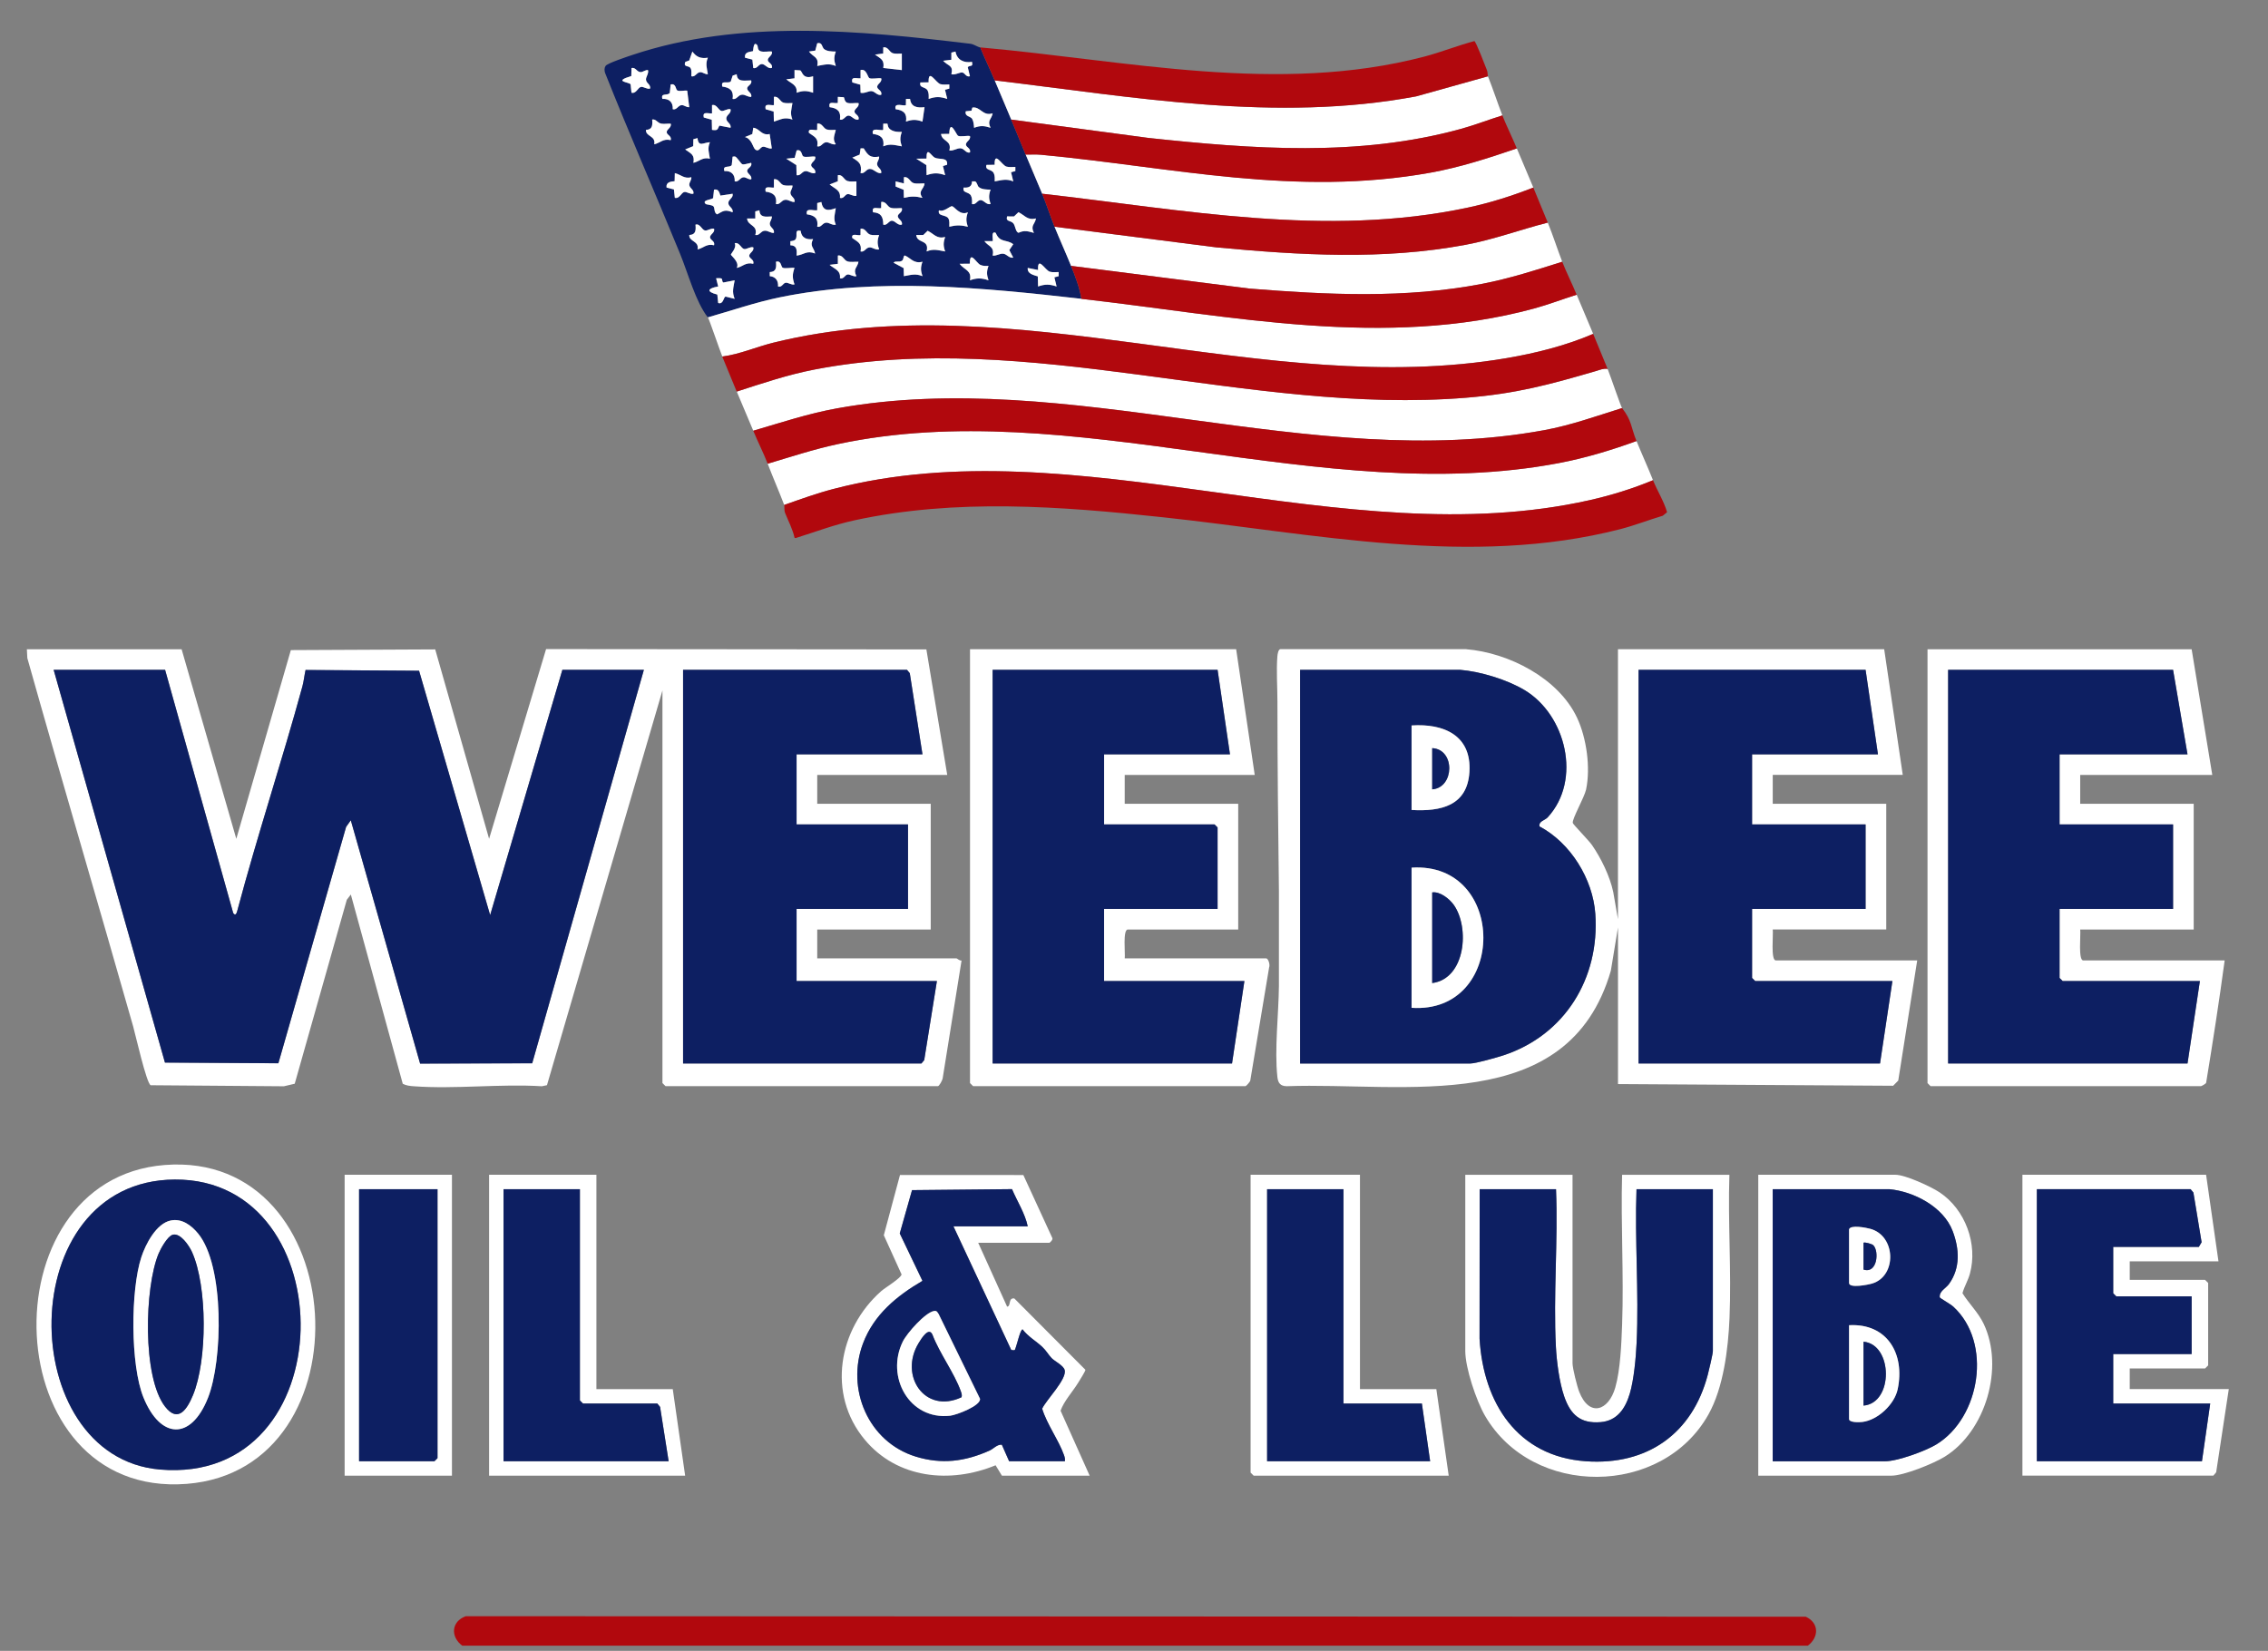 <?xml version="1.0" encoding="UTF-8"?>
<svg id="Layer_1" xmlns="http://www.w3.org/2000/svg" version="1.1" viewBox="0 0 824.25 600">
  <rect x="0" y="0" width="824.25" height="600" fill="#808080" stroke="none"/>
  <!-- Generator: Adobe Illustrator 29.7.1, SVG Export Plug-In . SVG Version: 2.1.1 Build 8)  -->
  <defs>
    <style>
      .st0 {
        fill: #0d1f62;
      }

      .st1 {
        fill: #fff;
      }

      .st2 {
        fill: #b1080d;
      }
    </style>
  </defs>
  <path class="st1" d="M66,235.96l19.88,68.91,19.82-68.59,52.47-.25,19.58,68.83,20.71-68.95,138.21.12,7.58,45.62h-47.25v10.49h41.25v45.69h-41.25v10.49h50.62c.2,0,1.13.93,1.83.79l-6.87,42.86c-.11.71-1.27,2.79-1.71,2.79h-99l-1.12-1.12v-142.7l-41.97,143.47-1.86.39c-15.18-.93-31.54,1.1-46.57,0-1.41-.1-2.72-.24-3.98-.9l-18.87-68.79-1.46,1.91-18.93,66.86-3.95.93-48.43-.38c-1.59-1.03-5.44-18.18-6.34-21.38-12.69-44.66-25.88-89.18-38.46-133.87l-.17-3.21h56.25ZM60,243.45H19.5l40.45,142.75,41.22.25,24.61-85.9,1.71-2.41,25.19,88.43,40.74-.12,40.58-142.99h-29.62l-26.25,89.14-25.83-88.81-41.25-.28c-.44,1.94-.62,4.05-1.15,5.97-7.43,27.2-16.34,54.07-23.6,81.31-.22.83-.61,2.4-1.55,1.06l-24.75-88.39ZM335.25,274.16l-4.61-29.48-1.02-1.23h-81.38v143.07h86.62l1.02-1.23,4.61-28.73h-51v-26.22h40.5v-30.71h-40.5v-25.47h45.75Z"/>
  <path class="st0" d="M356.25,17.23c1.62,4.03,3.59,7.99,5.25,11.99,1.98,4.75,4.04,9.49,6,14.23,1.74,4.21,3.54,8.56,5.25,12.73,1.94,4.74,4.13,9.64,6,14.23,1.56,3.82,2.91,8.05,4.5,11.99,1.92,4.75,4.13,9.61,6,14.23,1.46,3.62,3.19,8.16,3.75,11.99-35.76-4.05-73.97-7.89-109.66-.53-8.86,1.83-17.43,4.8-26.09,7.27-4.46-5.72-7.09-15.78-10.13-23.21-8.98-21.93-18.49-43.67-27.24-65.71-.24-.85-.3-1.72.22-2.5.64-.96,7.89-3.35,9.58-3.92,39.31-13.19,82.7-8.96,123.02-4.11,1.22.15,2.69,1.24,3.55,1.32ZM299.44,17.78c-.76-.68-.58-2.55-2.43-2.05l-.71,2.67-2.29.34c1.51,2.04,3.72,1.93,3,5.24,2.58-.45,4.17-1.06,6.75,0-.68-2.03-.73-3.21,0-5.24-1.33,0-3.3-.04-4.31-.95ZM275.24,16.48c-1.48-1.9-1.46,1.98-1.59,2.11-1.51.32-3.18.38-2.9,2.38l2.68.69.32,3.05c1.45.46,1.98-1.59,3.26-1.42,1.19.16,2.04,1.8,3.49,1.42.45-1.43-1.24-1.84-1.43-2.73-.26-1.19,1.89-1.77,1.43-3.26-1.27-.12-2.86.28-4.05-.08-1.26-.39-.96-1.85-1.21-2.16ZM327.75,19.48c-1.06-.02-2.21.17-3.25-.13-1.33-.39-1.73-2.47-3.5-2.13l-.02,2.22-2.98.41c2.08,1.49,3.5,1.86,3.01,4.86l6.74.76v-5.99ZM257.25,20.98c-2.57.36-4.1-.17-5.62-2.24l-1.13,3.23-1.45.54c-.76,2.01,1.25,1.26,1.86,2.16.57.84.33,2.07.35,3.05,1.46.42,1.95-1.52,3.34-1.49.84.02,1.71.86,2.66.74-.33-2.28-.97-3.71,0-5.99ZM347.24,18.73l-1.5.39v2.6s-2.99.37-2.99.37c1.83,2.01,3.78,1.51,3,4.88,1.32.43,3.05-.8,4.02-.61s1.31,1.77,2.72,1.35l-.8-3.32c.99-.87,1.99.13,1.55-1.91-2.98.5-5.44-.71-6.01-3.75ZM235.5,25.47c-.94-.13-1.83.73-2.66.74-1.39,0-1.8-1.84-3.34-1.49l-.08,2.91c-6.78,2.08-.88,2.1-.25,3.02l.32,3.05c1.73.44,2.3-1.9,3.47-2.12.86-.16,2.16.94,3.28.62.34-1.54-1.47-1.92-1.48-3.33-.01-1.01,1.06-2.17.73-3.4ZM290.88,25.6l-2.13-.13v3.01s-3,.37-3,.37c1.76,1.55,4.1,1.98,3.75,4.88,2.32-.84,3.68-.8,5.99,0v-5.99c-3.81,1.19-3.87-1.63-4.62-2.12ZM315.87,28.34c-.54-.38-1.02-3.5-3.12-2.87v3c-1.52.15-3.51-.88-3,1.49l2.93.84.08,2.92c1.37.38,2.92-.71,4.03-.59,1.22.13,2.04,1.69,3.47,1.34.45-1.43-1.24-1.84-1.43-2.73-.26-1.19,1.89-1.77,1.43-3.26-1.15-.22-3.61.41-4.38-.13ZM267.74,26.97l-1.48.51-.71,2.17c-1.25.86-3.66-.72-3.06,1.81,2.82.35,4.22,1.54,3.75,4.5,1.49.36,1.91-1.42,3.4-1.54,1.18-.09,2.16.89,3.35.79.46-1.48-1.69-2.06-1.43-3.26.19-.89,1.88-1.3,1.43-2.73-2.32-.03-5.11.83-5.26-2.25ZM345,30.71c-1.06-.02-2.2.18-3.24-.13-1.66-.49-4.44-5.93-4.27-.65l-2.98.04c-.59,2.15,1.87,1.43,2.64,2.98.47.94.38,2.01.36,3.01,2.57-.91,4.18-.86,6.75,0l-.81-3.32,1.56-.43v-1.49ZM246.11,32.83c-.55-.37-.45-2.71-2.36-2.12l-.32,3.05c-.82,1.17-3.39-.18-2.68,2.18,2.47-.16,3.92,1.25,3.76,3.75,1.46.41,1.96-1.52,3.34-1.49.84.02,1.71.86,2.66.74l-.74-5.99c-1.03-.17-2.89.39-3.64-.13ZM288,37.46c-1.06-.02-2.21.17-3.25-.13-1.33-.39-1.74-2.49-3.5-2.12v3c-1.52.15-3.51-.88-3,1.49l2.92.84.08,3.66c2.71-.83,3.77-1.75,6.75-.75-.96-2.27-.34-3.7,0-5.99ZM306.64,35.32l-2.14-.12-.02,2.21c-1.52.3-3.48-.89-2.98,1.53,2.82.35,4.22,1.54,3.75,4.5,1.43.47,1.99-1.59,3.26-1.42,1.19.16,2.04,1.8,3.49,1.42.45-1.43-1.24-1.84-1.43-2.73-.26-1.19,1.89-1.77,1.43-3.26-1.27-.13-2.88.29-4.05-.09-1.09-.35-1.05-1.87-1.31-2.05ZM330.74,35.96h-1.49s-.03,2.2-.03,2.2c-.44.62-4.56-1.23-3.72,1.53,2.83.35,4.22,1.54,3.75,4.5,2.32-.82,3.68-.81,5.99,0l.75-5.24c-2.6.29-4.91-.01-5.26-3ZM265.5,39.7c-1.12-.32-2.42.79-3.28.62-1.17-.22-1.74-2.57-3.47-2.12v3c-1.52.15-3.51-.88-3,1.49l2.92.84.08,3.67c2.04.27,1.93,0,2.67-1.55l4.07.79c.37-1.52-1.54-2.02-1.54-3.37s1.91-1.84,1.54-3.37ZM360.75,41.2c-3.6,1.18-4.48-2.6-7.37-2.08l-.32,1.13-2.06.21c-.5,1.92,1.71,1.76,2.3,2.74.52.86.66,2.23.71,3.26,2.33-.86,3.67-.77,6,0-1.36-2.72.36-3.05.75-5.24ZM243.75,44.95c-1.09-.08-2.31.19-3.37,0-1.55-.28-1.91-1.77-3.37-1.5.19,2.07.1,3.69-2.25,3.75-.17,2.5,3.66,2.07,3,5.24,2.09-.43,3.28-2.2,5.99-1.5.45-1.43-1.24-1.84-1.43-2.73-.26-1.19,1.89-1.77,1.43-3.26ZM303.75,47.19c-1.06-.02-2.21.17-3.25-.13-1.33-.39-1.73-2.47-3.5-2.13l-.02,2.22c-.41.53-3.55-.97-2.98,1.15,2.05,1.47,3.54,1.89,3,4.87,1.46.41,1.89-1.45,3.34-1.48,1.02-.02,2.17,1.06,3.41.73-1.3-1.94-.43-3.22,0-5.24ZM322.49,44.95h-1.49s-.03,2.2-.03,2.2c-.44.62-4.56-1.23-3.72,1.53,2.83.35,4.22,1.54,3.75,4.5,2.57-1.09,4.18-.42,6.75,0-.7-2.02-.72-3.22,0-5.24-1.37.05-2.89-.04-4.07-.82s-.96-1.89-1.19-2.17ZM279.72,48.71c-3.03.7-3.68-2.09-5.97-2.28l-.34,2.28-2.67,1.1c2.49.63,2.89,3.84,3.73,4.52,1.3,1.04,1.75-.78,2.75-1,.86-.19,2.15.91,3.27.6l-.77-5.22ZM348.12,49.31c-.6-.43-2.98-6.4-3.14-.66l-2.98.04c.29,2.8,4.03,2.28,3,6,1.44.26,2.78-.9,4.1-.79,1.45.12,1.85,1.84,3.39,1.53.45-1.43-1.24-1.84-1.43-2.73-.26-1.19,1.89-1.77,1.43-3.26-1.15-.22-3.61.41-4.38-.13ZM253.49,50.19l-1.5.41-.06,2.52-2.92,1.19c2.03,1.5,3.55,1.86,2.99,4.87,2.08-.42,3.28-2.19,6-1.5-.34-2.28-.96-3.72,0-5.99-2.38.11-4.12,1.92-4.51-1.5ZM319.5,56.93c-3.3.54-4.04-.45-5.63-3h-1.12s-.34,2.27-.34,2.27l-2.67,1.1c2.55,1.6,3.54,2.29,3,5.62,1.53.35,1.97-1.49,3.36-1.51,1.5-.02,2.53,1.78,4.13,1.51.35-1.53-1.49-1.94-1.49-3.33,0-.82.87-1.72.74-2.65ZM291.87,56.8c-.56-.39-.45-2.7-2.36-2.12l-.7,2.68-3.06.32,3.66,2.33.09,3.66c1.54.34,1.93-1.46,3.34-1.48,1.01-.01,2.17,1.06,3.41.73.45-1.43-1.24-1.84-1.43-2.73-.26-1.19,1.89-1.77,1.43-3.26-1.16-.22-3.59.42-4.38-.13ZM344.2,59.88c.36-2.89-2.72-1.75-4.45-2.58-1.38-.66-3.08-4.37-3.02.33l-3.72.04,3.66,2.33.09,3.66c2.56-.89,4.18-.88,6.74,0l-.8-3.33,1.51-.46ZM273,59.18c-4.05.9-2.82.94-4.92-1.45-.61-.7-.71-1.03-1.82-.8l-.32,3.05c-.82,1.17-3.39-.18-2.68,2.18,2.47-.16,3.92,1.25,3.76,3.75,1.46.41,1.97-1.53,3.34-1.49.87.02,1.7.9,2.65.74.46-1.48-1.69-2.06-1.43-3.26.19-.89,1.88-1.3,1.43-2.73ZM369,60.68c-1.06-.02-2.2.18-3.24-.13-1.66-.49-4.44-5.93-4.27-.65l-2.98.04c-.58,2.16,1.86,1.42,2.64,2.98.47.93.38,2.01.36,3.01,2.58-.45,4.17-1.06,6.75,0l-.81-3.32,1.56-.43v-1.49ZM251.25,64.42c-2.62.69-3.79-.98-6-1.5l-.07,2.93c-1.44.11-3.24.37-2.93,2.31l2.68.69.32,3.05c1.73.44,2.3-1.9,3.47-2.12.86-.16,2.16.94,3.28.62.35-1.53-1.49-1.94-1.49-3.33,0-.82.87-1.71.74-2.65ZM311.25,65.92c-1.06-.02-2.21.17-3.25-.13-1.33-.39-1.73-2.47-3.5-2.13l-.02,2.22-2.98,1.15c1.76,1.54,4.09,2,3.75,4.88,1.37.44,1.78-1.16,2.72-1.36.88-.18,2.15.92,3.27.6v-5.24ZM336,66.67c-1.3-.07-2.75.24-4-.13-1.33-.39-1.73-2.47-3.5-2.13v2.26s-3-.75-3-.75v1.87s2.92,1.2,2.92,1.2l.08,2.92c2.54-.63,4.2-.63,6.75,0-1.81-2.57.57-3.09.75-5.24ZM288,67.42c-1.06-.02-2.21.17-3.25-.13-1.33-.39-1.74-2.49-3.5-2.12v3c-1.52.15-3.51-.88-3,1.49,2.82.35,4.22,1.54,3.75,4.5,1.49.36,1.91-1.42,3.4-1.54,1.18-.09,2.16.89,3.35.79.35-1.53-1.49-1.94-1.49-3.34,0-.82.87-1.71.74-2.65ZM355.69,67.96c-.47-.43-.58-1.73-1.32-2.04h-1.11c0,1.9-1.26,2.42-3.01,2.25-.62,2.13,1.86,1.4,2.65,2.98.47.95.38,2,.36,3.01,1.43.47,1.99-1.59,3.26-1.42,1.19.16,2.03,1.81,3.49,1.42-.68-2.03-.73-3.21,0-5.24-1.32,0-3.3-.04-4.31-.95ZM261.83,71.09c-.43-1.23-.69-2.49-2.33-2.17l-.32,3.05c-.43.62-4.34.71-2.68,2.18.28.24,2.36.26,2.85.92.46.62.09,2.27,1.29,2.84,2.34-1.34,2.9-1.82,5.61-.75.37-1.52-1.54-2.02-1.54-3.37s1.91-1.84,1.54-3.37l-4.41.67ZM298.49,73.41l-1.5.4v2.6c-1.53.26-4.32-1.06-3.74,1.49,2.82.35,4.22,1.53,3.75,4.5,1.46.41,1.89-1.46,3.34-1.48,1.01-.02,2.17,1.06,3.41.73-.97-2.28-.33-3.7,0-5.99-2.79,1.02-4.66,1.08-5.26-2.25ZM327.75,75.66c-1.3-.07-2.75.24-4-.13-1.33-.39-1.73-2.47-3.5-2.12l-.02,2.22c-1.52.29-3.48-.89-2.98,1.52,2.96.18,3.72,1.66,3.75,4.5,1.42.46,2.02-1.59,3.25-1.42s2.04,1.8,3.49,1.42c.46-1.48-1.69-2.06-1.43-3.26.19-.89,1.88-1.3,1.43-2.73ZM351.75,77.16c-2.87,1.34-4.78-2.01-5.71-2.21-.77-.16-3.05,2.31-4.79,1.46-.63,2.34,2.49,1.49,3.41,2.97.52.85.34,2.05.35,3.02,2.54-.64,4.21-.62,6.75,0-.71-2.03-.71-3.21,0-5.24ZM275.99,76.41l-1.5.4v2.6s-2.99,0-2.99,0c.28,2.81,4.05,2.27,3,5.99,1.49.36,1.91-1.42,3.4-1.54,1.18-.09,2.16.89,3.35.79.35-1.53-1.49-1.94-1.49-3.34,0-.82.87-1.72.74-2.65-2.19.1-4.39.52-4.51-2.25ZM376.5,79.4c-3.13.75-4-1.11-6.37-2.28l-1.61,1.55-2.52-.02c-.57,2.06,1.33,1.35,2.3,2.56.74.93.78,3.17,1.88,3.38,2.14-1,3.45-.52,5.57.05-1.36-2.72.36-3.05.75-5.24ZM259.5,83.15c-1.12-.32-2.42.79-3.28.62-1.2-.23-1.82-2.65-3.47-2.12.19,2.07.1,3.69-2.25,3.75-.17,2.5,3.66,2.07,3,5.24,2.09-.43,3.28-2.2,5.99-1.5.45-1.43-1.24-1.84-1.43-2.73-.26-1.19,1.89-1.77,1.43-3.26ZM319.5,85.4c-1.06-.02-2.21.17-3.25-.13-1.33-.39-1.73-2.47-3.5-2.13l-.02,2.22c-.41.53-3.55-.97-2.98,1.15,2.05,1.47,3.54,1.89,3,4.87,1.46.41,1.89-1.46,3.34-1.48,1.01-.02,2.17,1.06,3.41.73-.71-2.03-.71-3.21,0-5.24ZM290.99,83.9c-2.51-.58-.94,1.71-1.84,3.05-.35.52-1.27.65-1.9.71v1.48c2.35.06,2.43,1.7,2.25,3.76,2.77-.31,3.6-2,6.75-.76-.5-2.3-2.09-2.61-.74-5.24-2.37.29-4.24-.42-4.51-3ZM343.5,86.15c-3.13.75-4-1.11-6.37-2.28l-1.6,1.55-2.53-.02c.24,3.24,4.89,1.46,3.75,5.99,2.57-1.09,4.18-.42,6.75,0-.71-2.03-.71-3.21,0-5.24ZM368.25,93.63l-1.43-2.73,1.43-2.14c-2.45-1.91-4.81-.34-6.37-4.12-1.85-.95-.85,2.73-1.11,3h-3.01c1.51,2.04,3.72,1.92,3,5.24,1.38.24,2.62-.88,3.97-.65,1.23.21,2.07,1.71,3.53,1.4ZM273.75,89.89c-1.12-.32-2.42.79-3.28.62-1.17-.22-1.74-2.57-3.47-2.12.86,1.61-1.38,3.83-1.38,4.13,0,.38,3.28,2.78,2.13,4.86,2.08-.42,3.28-2.2,6-1.5.45-1.43-1.24-1.84-1.43-2.73-.26-1.19,1.89-1.77,1.43-3.26ZM312,95.13c-1.3-.07-2.75.24-4-.13-1.33-.39-1.75-2.48-3.5-2.12v3s-3,.37-3,.37c1.76,1.55,4.09,1.97,3.75,4.87,1.37.44,1.78-1.16,2.72-1.36.88-.18,2.14.92,3.27.6-1.38-2.71.36-3.05.75-5.24ZM335.25,95.13c-3.22.79-4.12-1.26-6.37-2.26-.68,0-.35,1.4-1.08,1.9-.99.69-2.5-.11-3.05.72l3.66,1.96.09,2.92c2.58-.45,4.17-1.06,6.75,0-.68-2.03-.73-3.2,0-5.24ZM359.25,96.63c-1.02.04-2.04.09-3-.38-1.46-.71-3.87-5.52-3.78-.41l-3.72.04c1.67,2.28,4.5,2.31,3.75,5.99,2.57-.91,4.18-.86,6.75,0-.68-2.03-.73-3.21,0-5.24ZM284.37,97.25c-.56-.39-.45-2.7-2.37-2.12.19,2.07.1,3.69-2.25,3.75v1.48c2.12.17,3.16,1.68,3,3.76,1.37.44,1.78-1.16,2.72-1.36.88-.18,2.15.91,3.27.6-.8-2.32-.82-3.67,0-5.99-1.16-.22-3.59.42-4.38-.13ZM384.75,98.88c-1.06-.02-2.2.18-3.24-.13-1.65-.49-4.5-5.97-4.26-.62l-3.75-.75c-.23,2.15,2.11,2.56,3.66,3.08l.09,3.66c2.57-.9,4.18-.86,6.74,0l-.81-3.32,1.56-.43v-1.49ZM262.34,101.34c-.6-.41-1.39-.17-2.09-.21l.75,2.99c-3.66.62-4.65,1.83-.32,2.94l.32,3.05c1.94.68,1.91-2.25,2.71-2.31l3.28.82c-1.06-2.58-.43-4.16,0-6.74l-4.07.79c-.53-.09-.41-1.21-.59-1.33Z"/>
  <path class="st1" d="M532.88,235.96c15.31,1.26,33.49,10.45,40.28,24.94,3.45,7.37,4.93,18.11,3.27,26.03-.6,2.84-5.21,10.87-4.84,12.18.17.61,5.82,6.34,7,8.05,3.3,4.79,6.5,11.34,7.7,17.03l1.72,9.89v-98.13h96.75l6.75,45.69h-47.25v10.49h41.25v45.69h-41.25c.26,1.84-.8,11.24,1.12,11.24h51.38l-6.89,43.68-1.86,1.88-99.99-.62v-56.93l-2.6,15.75c-15.48,53.27-75.03,40.41-117.81,41.96-2.35-.04-3.14-1.22-3.38-3.37-1.09-10.07.47-22.91.56-33.13v-34.46c-.27-23.06-.55-45.85-.54-68.77,0-5.23-.44-11.46-.02-16.53.06-.77.33-2.59,1.16-2.59h67.5ZM530.62,243.45h-58.12v143.07h61.88c1.93,0,9.72-2.21,12.03-2.97,22.34-7.36,35-28.04,33.38-51.38-.88-12.73-9.04-25.86-20.28-31.81-.36-1.96,1.87-2.1,3.01-3.35,12.4-13.53,6.63-37.21-8.49-46.23-6.42-3.83-16.13-6.75-23.4-7.34ZM678,243.45h-82.5v143.07h87.75l4.5-29.96h-49.88l-1.12-1.12v-25.09h41.25v-30.71h-41.25v-25.47h45.75l-4.5-30.71Z"/>
  <path class="st2" d="M169.27,587.41l487.02.19c4.84,2.26,4.83,7.43.71,10.53H168c-4.33-3.23-4.04-8.8,1.27-10.72Z"/>
  <path class="st1" d="M449.25,235.96l6.75,45.69h-47.25v10.49h41.25v45.69h-40.12c-1.89,0-.89,8.71-1.12,10.49h51.38c.82,0,1.51,2.4,1.09,3.3l-6.85,41.13c-.16.56-1.51,2.01-1.73,2.01h-99l-1.12-1.12v-157.68h96.75ZM442.5,243.45h-81.75v143.07h87l4.5-29.96h-51v-26.22h41.25v-29.59l-1.12-1.12h-40.12v-25.47h45.75l-4.5-30.71Z"/>
  <path class="st1" d="M796.5,235.96l7.5,45.69h-48v10.49h41.25v45.69h-41.25c.26,1.84-.8,11.24,1.12,11.24h51.38c-2,14.84-4.3,29.66-6.73,44.44-.07.4-1.73,1.26-1.89,1.26h-98.25l-1.12-1.12v-157.68h96ZM789.75,243.45h-81.75v143.07h87l4.5-29.96h-49.88l-1.12-1.12v-25.09h41.25v-30.71h-41.25v-25.47h46.5l-5.25-30.71Z"/>
  <path class="st1" d="M594.75,160.3c1.9,4.65,4.09,9.45,6,14.23-7.43,3.09-15.22,5.5-23.09,7.27-89.49,20.1-186.47-27.11-274.83-4.07-6.05,1.58-11.95,3.72-17.83,5.79-1.77-4.66-4.14-10.09-6-14.98,8.43-2.51,16.85-5.29,25.48-7.13,85.01-18.14,175.91,23.18,261.93,6.92,9.74-1.84,19.04-4.66,28.34-8.03Z"/>
  <path class="st1" d="M584.25,134.08c.97,2.38,4.78,13.63,5.25,14.23-9.36,2.93-18.62,6.26-28.32,8.04-84.86,15.59-172.47-23.2-256.95-7.94-10.55,1.9-20.25,5.15-30.47,8.14-1.9-4.63-4.06-9.49-6-14.23,9.36-3.02,18.63-6.16,28.34-8.03,77.75-14.95,158.28,16.67,236.77,10.26,18.11-1.48,30.12-4.71,47.26-9.73,1.38-.4,2.64-.99,4.14-.74Z"/>
  <path class="st1" d="M393,108.61c54.55,6.18,110.19,18.23,164.42,3.54,5.24-1.42,10.41-3.41,15.58-5.04,1.89,4.63,4.07,9.49,6,14.23-9.85,4.24-20.74,6.99-31.32,8.79-88,15.02-179.09-27.18-266.6-5.6-6.15,1.52-12.25,4.24-18.57,5.04-1.02-2.48-4.78-13.63-5.25-14.23,8.67-2.47,17.23-5.44,26.09-7.27,35.69-7.36,73.9-3.52,109.66.53Z"/>
  <path class="st2" d="M589.5,148.31c3.63,4.66,3.13,6.79,5.25,11.99-9.29,3.36-18.6,6.19-28.34,8.03-86.02,16.26-176.92-25.06-261.93-6.92-8.64,1.84-17.05,4.62-25.48,7.13-1.37-3.59-3.69-8.18-5.25-11.99,10.22-2.99,19.93-6.23,30.47-8.14,84.49-15.26,172.09,23.53,256.95,7.94,9.7-1.78,18.96-5.11,28.32-8.04Z"/>
  <path class="st2" d="M600.75,174.53c1.55,3.88,3.94,7.56,5.11,11.64l-1.56,1.27c-5.15,1.54-10.16,3.51-15.38,4.86-54.41,14.04-111.56,1.57-166.28-4.3-37.33-4.01-75.16-6.9-112.16,1.12-7.32,1.59-14.17,4.2-21.29,6.43l-.42-.06c-.69-3.15-2.22-6.01-3.42-8.98-.46-1.14-.16-2.46-.36-2.99,5.88-2.06,11.78-4.21,17.83-5.79,88.35-23.04,185.34,24.17,274.83,4.07,7.87-1.77,15.66-4.18,23.09-7.27Z"/>
  <path class="st2" d="M579,121.35c1.67,4.08,3.56,8.6,5.25,12.73-1.5-.25-2.76.33-4.14.74-17.14,5.02-29.15,8.25-47.26,9.73-78.49,6.42-159.02-25.21-236.77-10.26-9.71,1.87-18.97,5-28.34,8.03-1.68-4.11-3.52-8.52-5.25-12.73,6.32-.81,12.42-3.53,18.57-5.04,87.51-21.58,178.6,20.62,266.6,5.6,10.58-1.81,21.48-4.55,31.32-8.79Z"/>
  <path class="st1" d="M571.5,426.97v68.54c0,1.8,1.65,8.35,2.42,10.32,3.63,9.31,10.67,7.01,13.12-1.54,1.87-6.52,2.23-16.14,2.48-22.99.65-18.06-.51-36.26-.01-54.32h39c-.58,17.22.77,34.93.04,52.1-.47,11.09-2.17,25.23-7.67,35.03-16.88,30.02-63.88,30.22-81.18.46-3.21-5.53-7.18-17.43-7.18-23.54v-64.04h39ZM565.5,432.21h-27.75l-.04,54.34c1.4,23.33,13.69,42.8,38.65,44.55,22.28,1.56,38.69-10.03,44.29-31.45.41-1.56,1.85-7.57,1.85-8.64v-58.8h-27.75c-.68,18.42.9,37.48.04,55.84-.25,5.36-.97,13.39-2.49,18.49-1.62,5.43-4.62,9.87-10.64,10.34-7.33.57-10.9-2.73-13.19-9.36-1.75-5.08-2.73-12.61-3.01-17.97-.99-18.79.81-38.46.04-57.34Z"/>
  <path class="st1" d="M540.75,27.72c1.85,4.61,3.48,9.65,5.25,14.23-5,1.55-9.93,3.48-14.99,4.88-37.17,10.25-75.8,7.34-113.57,3.31l-49.93-6.68c-1.96-4.74-4.02-9.49-6-14.23,50.76,6.06,102.18,15.37,153.18,5.8l26.07-7.29Z"/>
  <path class="st1" d="M551.25,53.93c1.89,4.62,4.07,9.51,6,14.23-7.7,3.03-15.7,5.56-23.82,7.29-51.42,10.96-103.36.76-154.68-5.05-1.87-4.59-4.06-9.49-6-14.23,1.85.04,3.71-.11,5.57.06,48.23,4.57,92.54,15.33,141.63,6.5,10.63-1.91,21.14-5.31,31.31-8.81Z"/>
  <path class="st1" d="M562.5,80.9c1.9,4.64,3.47,9.62,5.25,14.23-9.58,3.04-19.18,6.12-29.09,8.03-28.02,5.4-56.23,3.99-84.55,1.73l-64.86-8.26c-1.87-4.62-4.08-9.48-6-14.23l58.86,7.51c30.26,2.83,60.41,4.7,90.58-.95,10.13-1.9,19.87-5.51,29.81-8.06Z"/>
  <path class="st1" d="M801.75,426.97l4.5,31.46h-32.25v6.74h27.38l1.12,1.12v29.96l-1.12,1.12h-27.38v7.49h36l-4.59,30.24-1.03,1.22h-69.38v-109.36h66.75ZM768,453.18h31.12l1-1.7-2.98-18.05-1.02-1.23h-55.88v98.88h60l3-20.97h-35.25v-17.98h28.5v-20.97h-27.38l-1.12-1.12v-16.85Z"/>
  <path class="st2" d="M356.25,17.23c53.15,4.72,108.2,17.23,161.26,3.38,6.19-1.62,12.12-4.03,18.3-5.67.57.05,3.97,9.06,4.58,10.56.34.84.19,1.8.36,2.23l-26.07,7.29c-51,9.58-102.42.26-153.18-5.8-1.66-4-3.63-7.96-5.25-11.99Z"/>
  <path class="st2" d="M562.5,80.9c-9.94,2.55-19.68,6.16-29.81,8.06-30.17,5.65-60.32,3.78-90.58.95l-58.86-7.51c-1.59-3.93-2.94-8.16-4.5-11.99,51.32,5.81,103.26,16,154.68,5.05,8.13-1.73,16.12-4.27,23.82-7.29,1.67,4.09,3.54,8.54,5.25,12.73Z"/>
  <path class="st2" d="M567.75,95.13c1.38,3.56,3.69,8.17,5.25,11.99-5.17,1.63-10.34,3.62-15.58,5.04-54.23,14.69-109.87,2.64-164.42-3.54-.56-3.82-2.29-8.36-3.75-11.99l64.86,8.26c28.33,2.26,56.53,3.67,84.55-1.73,9.91-1.91,19.51-4.99,29.09-8.03Z"/>
  <path class="st2" d="M546,41.95c1.38,3.56,3.69,8.18,5.25,11.99-10.17,3.5-20.68,6.89-31.31,8.81-49.09,8.84-93.39-1.93-141.63-6.5-1.86-.18-3.72-.03-5.57-.06-1.71-4.17-3.51-8.52-5.25-12.73l49.93,6.68c37.77,4.03,76.41,6.95,113.57-3.31,5.06-1.4,9.99-3.32,14.99-4.88Z"/>
  <path class="st1" d="M364.12,536.33l-2.3-3.78c-16.48,6.79-35.76,4.88-47.57-9.33-13.77-16.56-9.58-40.17,5.98-53.94,1.49-1.32,7.13-4.67,7.43-6.08l-6.46-14.25,5.88-21.91,44.83.02,10.51,22.85c.37.61-.85,1.77-1.04,1.77h-25.88l10.51,23.22c1.52-.13.28-3.26,2.61-2.99l25.84,25.93c.09.42-2.13,3.9-2.63,4.72-2.07,3.36-5.13,6.6-6.39,10.16l10.57,23.61h-31.88ZM366.75,531.09h20.25c.12-.84-.06-1.5-.34-2.28-1.87-5.31-6.21-11.2-7.92-16.83,1.48-3.22,9.13-10.78,8.17-14.08-.48-1.66-3.57-3.1-4.73-4.3s-1.96-2.73-3.41-4.09c-2.2-2.06-5.2-3.76-7.14-6.34-.8-.01-1.98,5.25-2.47,6.53-.42,1.1-.1,1.14-1.65.95l-21.01-44.94h27c-.96-4.6-3.84-9.12-5.72-13.52l-36.33.36-4.46,15.74,8.25,17.23c-9.35,5.48-17.62,12.25-21.58,22.68-6.28,16.58,1.86,35.89,19.15,41.2,9.43,2.9,17.82,1.8,26.71-2.14,1.59-.7,2.83-2.35,4.57-2.18l2.65,6.01Z"/>
  <path class="st1" d="M494.25,426.97v77.9h27.75l4.5,31.46h-70.88l-1.12-1.12v-108.24h39.75ZM488.25,432.21h-27.75v98.88h59.25l-3-20.97h-28.5v-77.9Z"/>
  <path class="st1" d="M216.75,426.97v77.9h27.75l4.5,31.46h-71.25v-109.36h39ZM210.75,432.21h-27.75v98.88h60l-3.11-19.74-1.02-1.23h-27l-1.12-1.12v-76.78Z"/>
  <path class="st1" d="M639,536.33v-109.36h49.88c3.54,0,12.9,4.3,16.07,6.42,9.29,6.23,13.92,18.74,10.96,29.55-.7,2.55-2.03,4.6-2.7,7.07,2.3,3.72,5.76,7.04,7.7,11.11,7.55,15.81.8,39.08-14.17,48.33-4.03,2.49-14.85,6.88-19.36,6.88h-48.38ZM686.62,432.21h-42.38v98.88h40.88c4.44,0,14.65-3.72,18.61-6.13,15.98-9.75,20.4-36.97,6.15-50.06-1.09-1-4.89-3.09-4.93-3.39-.25-2.25,2.22-3.26,3.38-4.88,4.18-5.84,3.76-12.75,1.31-19.22-3.35-8.83-14.16-14.39-23.03-15.21Z"/>
  <path class="st1" d="M59.83,423.42c68.33-5.39,74.64,110.69,8.03,115.89-69.37,5.41-73.29-110.73-8.03-115.89ZM63.51,428.7c-59.29.37-58.28,100.86-5.4,105.4,67.14,5.76,67.4-105.79,5.4-105.4Z"/>
  <path class="st1" d="M164.25,426.97v109.36h-39v-109.36h39ZM159,432.21h-28.5v98.88h27.38l1.12-1.12v-97.75Z"/>
  <path class="st0" d="M60,243.45l24.75,88.39c.94,1.34,1.33-.23,1.55-1.06,7.25-27.24,16.16-54.11,23.6-81.31.52-1.92.71-4.02,1.15-5.97l41.25.28,25.83,88.81,26.25-89.14h29.62l-40.58,142.99-40.74.12-25.19-88.43-1.71,2.41-24.61,85.9-41.22-.25L19.5,243.45h40.5Z"/>
  <polygon class="st0" points="335.25 274.16 289.5 274.16 289.5 299.63 330 299.63 330 330.34 289.5 330.34 289.5 356.55 340.5 356.55 335.89 385.29 334.88 386.52 248.25 386.52 248.25 243.45 329.62 243.45 330.64 244.68 335.25 274.16"/>
  <path class="st1" d="M288,37.46c-.35,2.28-.96,3.71,0,5.99-2.98-1-4.03-.08-6.75.75l-.08-3.66-2.92-.84c-.51-2.36,1.48-1.34,3.01-1.49v-3c1.75-.37,2.17,1.73,3.5,2.12,1.04.3,2.18.1,3.25.13Z"/>
  <path class="st1" d="M344.2,59.88l-1.51.46.8,3.33c-2.56-.88-4.18-.89-6.74,0l-.09-3.66-3.66-2.33,3.72-.04c-.05-4.71,1.65-.99,3.02-.33,1.73.83,4.82-.31,4.45,2.58Z"/>
  <path class="st1" d="M315.87,28.34c.76.54,3.23-.09,4.38.13.46,1.48-1.69,2.06-1.43,3.26.19.89,1.88,1.3,1.43,2.73-1.43.35-2.25-1.21-3.47-1.34-1.11-.12-2.66.98-4.03.59l-.08-2.92-2.93-.84c-.51-2.36,1.48-1.34,3.01-1.49v-3c2.1-.63,2.57,2.48,3.12,2.87Z"/>
  <path class="st1" d="M348.12,49.31c.77.54,3.23-.09,4.38.13.46,1.48-1.69,2.06-1.43,3.26.19.89,1.88,1.3,1.43,2.73-1.54.3-1.94-1.41-3.39-1.53-1.32-.11-2.67,1.05-4.1.79,1.03-3.72-2.71-3.19-3-6l2.98-.04c.16-5.74,2.54.23,3.14.66Z"/>
  <path class="st1" d="M267.74,26.97c.15,3.07,2.94,2.22,5.26,2.25.45,1.43-1.24,1.84-1.43,2.73-.26,1.19,1.89,1.77,1.43,3.26-1.19.1-2.16-.89-3.35-.79-1.49.12-1.91,1.9-3.4,1.54.47-2.97-.93-4.15-3.75-4.5-.6-2.53,1.81-.95,3.06-1.81l.71-2.17,1.48-.51Z"/>
  <path class="st1" d="M298.49,73.41c.59,3.33,2.47,3.27,5.26,2.25-.33,2.28-.97,3.71,0,5.99-1.23.33-2.4-.75-3.41-.73-1.45.02-1.88,1.89-3.34,1.48.47-2.97-.93-4.15-3.75-4.5-.57-2.54,2.22-1.23,3.75-1.49v-2.6s1.49-.4,1.49-.4Z"/>
  <path class="st1" d="M291.87,56.8c.79.55,3.22-.09,4.38.13.46,1.48-1.69,2.06-1.43,3.26.19.89,1.88,1.3,1.43,2.73-1.23.33-2.4-.74-3.41-.73-1.41.02-1.8,1.82-3.34,1.48l-.09-3.66-3.66-2.33,3.06-.32.7-2.68c1.92-.58,1.81,1.73,2.36,2.12Z"/>
  <path class="st1" d="M384.75,98.88v1.49s-1.56.43-1.56.43l.81,3.32c-2.57-.86-4.17-.9-6.74,0l-.09-3.66c-1.55-.52-3.89-.93-3.66-3.08l3.75.75c-.25-5.35,2.61.13,4.26.62,1.04.31,2.18.11,3.24.13Z"/>
  <path class="st1" d="M265.5,39.7c.37,1.52-1.54,2.02-1.54,3.37s1.91,1.84,1.54,3.37l-4.07-.79c-.74,1.55-.63,1.82-2.67,1.55l-.08-3.67-2.92-.84c-.51-2.36,1.48-1.34,3.01-1.49v-3c1.72-.45,2.29,1.9,3.46,2.12.86.16,2.16-.94,3.28-.62Z"/>
  <path class="st1" d="M261.83,71.09l4.41-.67c.37,1.52-1.54,2.02-1.54,3.37s1.91,1.84,1.54,3.37c-2.71-1.07-3.27-.59-5.61.75-1.2-.56-.83-2.22-1.29-2.84-.48-.66-2.57-.68-2.85-.92-1.66-1.47,2.24-1.56,2.68-2.18l.32-3.05c1.64-.32,1.9.94,2.33,2.17Z"/>
  <path class="st1" d="M288,67.42c.13.94-.74,1.83-.74,2.65,0,1.39,1.84,1.8,1.49,3.34-1.19.1-2.16-.89-3.35-.79-1.49.12-1.91,1.9-3.4,1.54.47-2.97-.93-4.15-3.75-4.5-.51-2.36,1.48-1.34,3.01-1.49v-3c1.75-.37,2.17,1.73,3.5,2.12,1.04.3,2.18.11,3.25.13Z"/>
  <path class="st1" d="M243.75,44.95c.46,1.48-1.69,2.06-1.43,3.26.19.89,1.88,1.3,1.43,2.73-2.71-.7-3.91,1.07-5.99,1.5.66-3.16-3.17-2.74-3-5.24,2.35-.06,2.44-1.68,2.25-3.75,1.47-.27,1.82,1.22,3.37,1.5,1.07.19,2.28-.08,3.37,0Z"/>
  <path class="st1" d="M235.5,25.47c.33,1.23-.74,2.4-.73,3.4.02,1.41,1.83,1.8,1.48,3.33-1.12.32-2.42-.79-3.28-.62-1.17.22-1.74,2.57-3.47,2.12l-.32-3.05c-.64-.92-6.54-.94.25-3.02l.08-2.91c1.54-.35,1.95,1.49,3.34,1.49.82,0,1.71-.87,2.66-.74Z"/>
  <path class="st1" d="M306.64,35.32c.26.18.22,1.69,1.31,2.05,1.17.38,2.78-.04,4.05.09.46,1.48-1.69,2.06-1.43,3.26.19.89,1.88,1.3,1.43,2.73-1.45.39-2.3-1.25-3.49-1.42-1.27-.17-1.83,1.89-3.26,1.42.47-2.97-.93-4.15-3.75-4.5-.5-2.42,1.46-1.23,2.98-1.53l.02-2.21,2.14.12Z"/>
  <path class="st1" d="M369,60.68v1.49s-1.56.43-1.56.43l.81,3.32c-2.58-1.05-4.17-.44-6.75,0,.02-1,.11-2.08-.36-3.01-.79-1.56-3.23-.83-2.64-2.98l2.98-.04c-.16-5.28,2.61.17,4.27.65,1.04.31,2.18.11,3.24.13Z"/>
  <path class="st1" d="M327.75,75.66c.45,1.43-1.24,1.84-1.43,2.73-.26,1.19,1.89,1.77,1.43,3.26-1.45.39-2.3-1.26-3.49-1.42s-1.83,1.88-3.25,1.42c-.04-2.84-.79-4.32-3.75-4.5-.5-2.41,1.46-1.23,2.98-1.52l.02-2.22c1.77-.35,2.17,1.74,3.5,2.12,1.25.37,2.7.06,4,.13Z"/>
  <path class="st1" d="M251.25,64.42c.13.94-.74,1.83-.74,2.65,0,1.39,1.84,1.8,1.49,3.33-1.12.32-2.42-.79-3.28-.62-1.17.22-1.74,2.57-3.47,2.12l-.32-3.05-2.68-.69c-.3-1.94,1.49-2.2,2.93-2.31l.07-2.93c2.21.52,3.37,2.18,6,1.5Z"/>
  <path class="st1" d="M319.5,56.93c.13.94-.74,1.83-.74,2.65,0,1.39,1.84,1.8,1.49,3.33-1.6.27-2.63-1.53-4.13-1.51-1.39.02-1.83,1.86-3.36,1.51.54-3.32-.45-4.02-3-5.62l2.67-1.1.34-2.28h1.12c1.59,2.56,2.33,3.54,5.63,3Z"/>
  <path class="st1" d="M322.49,44.95c.23.28-.04,1.36,1.19,2.17s2.7.87,4.07.82c-.72,2.02-.7,3.22,0,5.24-2.57-.41-4.18-1.08-6.75,0,.47-2.97-.93-4.15-3.75-4.5-.84-2.76,3.28-.91,3.72-1.53l.03-2.21h1.49Z"/>
  <path class="st1" d="M284.37,97.25c.79.55,3.22-.09,4.38.13-.82,2.32-.8,3.67,0,5.99-1.12.31-2.39-.79-3.27-.6-.94.19-1.36,1.8-2.72,1.36.16-2.08-.88-3.59-3-3.76v-1.48c2.35-.07,2.44-1.68,2.25-3.75,1.91-.59,1.81,1.73,2.37,2.12Z"/>
  <path class="st1" d="M345,30.71v1.49s-1.56.43-1.56.43l.81,3.32c-2.57-.86-4.18-.91-6.75,0,.02-1.01.11-2.07-.36-3.01-.78-1.55-3.23-.83-2.64-2.98l2.98-.04c-.16-5.28,2.61.17,4.27.65,1.04.31,2.18.11,3.24.13Z"/>
  <path class="st1" d="M246.11,32.83c.75.51,2.61-.05,3.64.13l.74,5.99c-.95.12-1.81-.72-2.66-.74-1.37-.03-1.87,1.9-3.34,1.49.16-2.5-1.29-3.92-3.76-3.75-.7-2.36,1.86-1.01,2.68-2.18l.32-3.05c1.91-.59,1.82,1.75,2.36,2.12Z"/>
  <path class="st1" d="M343.5,86.15c-.71,2.03-.71,3.21,0,5.24-2.57-.41-4.18-1.08-6.75,0,1.13-4.53-3.51-2.76-3.75-5.99l2.53.02,1.6-1.55c2.38,1.17,3.24,3.03,6.37,2.28Z"/>
  <path class="st1" d="M368.25,93.63c-1.46.31-2.3-1.19-3.53-1.4-1.35-.23-2.59.89-3.97.65.72-3.32-1.49-3.2-3-5.24h3.01c.27-.27-.74-3.94,1.11-3,1.56,3.78,3.92,2.21,6.37,4.12l-1.43,2.14,1.43,2.73Z"/>
  <path class="st1" d="M259.5,83.15c.46,1.48-1.69,2.06-1.43,3.26.19.89,1.88,1.3,1.43,2.73-2.71-.7-3.91,1.07-5.99,1.5.66-3.16-3.17-2.74-3-5.24,2.35-.06,2.44-1.69,2.25-3.75,1.64-.53,2.26,1.89,3.47,2.12.86.17,2.16-.94,3.28-.62Z"/>
  <path class="st1" d="M376.5,79.4c-.39,2.19-2.11,2.52-.75,5.24-2.12-.57-3.43-1.05-5.57-.05-1.1-.21-1.14-2.45-1.88-3.38-.97-1.21-2.88-.49-2.3-2.56l2.52.02,1.61-1.55c2.38,1.17,3.24,3.03,6.37,2.28Z"/>
  <path class="st1" d="M290.88,25.6c.75.49.8,3.31,4.62,2.12v5.99c-2.32-.79-3.68-.84-6,0,.35-2.9-1.99-3.33-3.75-4.88l3-.37v-3.01s2.12.13,2.12.13Z"/>
  <path class="st1" d="M351.75,77.16c-.71,2.03-.71,3.21,0,5.24-2.54-.61-4.2-.63-6.75,0,0-.97.17-2.17-.35-3.02-.91-1.48-4.03-.63-3.41-2.97,1.74.85,4.02-1.62,4.79-1.46.94.2,2.84,3.55,5.71,2.21Z"/>
  <path class="st1" d="M359.25,96.63c-.74,2.03-.68,3.21,0,5.24-2.57-.85-4.17-.91-6.75,0,.75-3.68-2.08-3.71-3.75-5.99l3.72-.04c-.09-5.1,2.32-.29,3.78.41.96.47,1.98.42,3,.38Z"/>
  <path class="st1" d="M347.24,18.73c.56,3.04,3.03,4.25,6.01,3.75.44,2.04-.57,1.04-1.55,1.91l.8,3.32c-1.41.42-1.78-1.16-2.72-1.35s-2.71,1.03-4.02.61c.78-3.37-1.16-2.87-3-4.88l2.99-.37v-2.6s1.49-.39,1.49-.39Z"/>
  <path class="st1" d="M262.34,101.34c.17.12.05,1.24.59,1.33l4.07-.79c-.43,2.58-1.06,4.16,0,6.74l-3.28-.82c-.8.07-.77,3-2.71,2.31l-.32-3.05c-4.33-1.11-3.33-2.32.32-2.94l-.75-2.99c.7.04,1.49-.2,2.09.21Z"/>
  <path class="st1" d="M327.75,19.48v5.99s-6.74-.76-6.74-.76c.49-3-.93-3.38-3.01-4.86l2.98-.41.02-2.22c1.77-.35,2.17,1.74,3.5,2.13,1.04.3,2.18.1,3.25.13Z"/>
  <path class="st1" d="M275.99,76.41c.12,2.77,2.32,2.35,4.51,2.25.13.94-.74,1.83-.74,2.65,0,1.39,1.84,1.8,1.49,3.34-1.19.1-2.16-.89-3.35-.79-1.49.12-1.91,1.9-3.4,1.54,1.05-3.72-2.72-3.18-3-5.99h3s-.01-2.59-.01-2.59l1.5-.4Z"/>
  <path class="st1" d="M319.5,85.4c-.71,2.03-.71,3.21,0,5.24-1.23.33-2.4-.75-3.41-.73-1.45.02-1.88,1.89-3.34,1.48.54-2.98-.95-3.41-3-4.87-.57-2.12,2.57-.62,2.98-1.15l.02-2.22c1.77-.35,2.17,1.74,3.5,2.13,1.04.3,2.18.11,3.25.13Z"/>
  <path class="st1" d="M336,66.67c-.18,2.15-2.56,2.67-.75,5.24-2.54-.62-4.2-.62-6.75,0l-.08-2.92-2.93-1.2v-1.87s3.01.75,3.01.75v-2.26c1.77-.35,2.17,1.74,3.5,2.13,1.25.37,2.7.06,4,.13Z"/>
  <path class="st1" d="M311.25,65.92v5.24c-1.13.31-2.39-.79-3.27-.6-.94.19-1.36,1.8-2.72,1.36.34-2.88-1.99-3.34-3.75-4.88l2.98-1.15.02-2.22c1.77-.35,2.17,1.74,3.5,2.13,1.04.3,2.18.1,3.25.13Z"/>
  <path class="st1" d="M303.75,47.19c-.43,2.01-1.3,3.3,0,5.24-1.24.33-2.39-.75-3.41-.73-1.45.03-1.88,1.89-3.34,1.48.54-2.98-.95-3.41-3-4.87-.57-2.12,2.57-.62,2.98-1.15l.02-2.22c1.77-.35,2.17,1.74,3.5,2.13,1.04.3,2.18.11,3.25.13Z"/>
  <path class="st1" d="M330.74,35.96c.35,2.99,2.65,3.29,5.26,3l-.75,5.24c-2.32-.81-3.68-.82-5.99,0,.47-2.97-.93-4.15-3.75-4.5-.84-2.76,3.28-.91,3.72-1.53l.03-2.21h1.49Z"/>
  <path class="st1" d="M273,59.18c.45,1.43-1.24,1.84-1.43,2.73-.26,1.19,1.89,1.77,1.43,3.26-.96.16-1.79-.71-2.65-.74-1.37-.04-1.88,1.9-3.34,1.49.16-2.5-1.29-3.92-3.76-3.75-.71-2.36,1.86-1.01,2.68-2.18l.32-3.05c1.12-.23,1.21.1,1.82.8,2.11,2.39.88,2.35,4.92,1.45Z"/>
  <path class="st1" d="M253.49,50.19c.39,3.42,2.13,1.61,4.51,1.5-.96,2.27-.34,3.7,0,5.99-2.72-.69-3.92,1.07-6,1.5.55-3.01-.96-3.36-2.99-4.87l2.92-1.19.06-2.52,1.5-.41Z"/>
  <path class="st1" d="M275.24,16.48c.25.32-.06,1.77,1.21,2.16,1.19.37,2.78-.04,4.05.08.46,1.48-1.69,2.06-1.43,3.26.19.89,1.88,1.3,1.43,2.73-1.45.39-2.3-1.25-3.49-1.42-1.28-.17-1.8,1.88-3.26,1.42l-.32-3.05-2.68-.69c-.27-2,1.4-2.06,2.9-2.38.13-.13.11-4.01,1.59-2.11Z"/>
  <path class="st1" d="M312,95.13c-.38,2.18-2.13,2.53-.75,5.24-1.13.32-2.39-.79-3.27-.6-.94.19-1.36,1.8-2.72,1.36.34-2.9-1.99-3.32-3.75-4.87l3-.37v-3c1.75-.37,2.17,1.73,3.5,2.12,1.25.37,2.7.06,4,.13Z"/>
  <path class="st1" d="M355.69,67.96c1.01.91,2.99.96,4.31.95-.73,2.03-.68,3.21,0,5.24-1.46.39-2.3-1.25-3.49-1.42-1.27-.17-1.83,1.89-3.26,1.42.02-1.01.11-2.06-.36-3.01-.79-1.57-3.27-.85-2.65-2.98,1.75.17,3.01-.35,3.01-2.25h1.11c.74.32.84,1.62,1.32,2.04Z"/>
  <path class="st1" d="M299.44,17.78c1.02.91,2.99.96,4.31.95-.74,2.03-.68,3.21,0,5.24-2.58-1.05-4.17-.44-6.75,0,.72-3.32-1.49-3.2-3-5.24l2.29-.34.71-2.67c1.85-.5,1.68,1.37,2.43,2.05Z"/>
  <path class="st1" d="M335.25,95.13c-.73,2.03-.68,3.21,0,5.24-2.58-1.05-4.17-.44-6.75,0l-.09-2.92-3.66-1.96c.55-.83,2.05-.03,3.05-.72.73-.51.4-1.9,1.08-1.9,2.25,1,3.15,3.05,6.37,2.26Z"/>
  <path class="st1" d="M257.25,20.98c-.97,2.27-.33,3.7,0,5.99-.95.12-1.81-.72-2.66-.74-1.39-.04-1.87,1.91-3.34,1.49-.02-.98.22-2.21-.35-3.05-.61-.9-2.62-.15-1.86-2.16l1.45-.54,1.13-3.23c1.53,2.07,3.05,2.6,5.62,2.24Z"/>
  <path class="st1" d="M273.75,89.89c.46,1.48-1.69,2.06-1.43,3.26.19.89,1.88,1.3,1.43,2.73-2.71-.7-3.92,1.08-6,1.5,1.15-2.08-2.14-4.48-2.13-4.86,0-.3,2.24-2.52,1.38-4.13,1.73-.44,2.3,1.9,3.47,2.12.86.16,2.16-.94,3.28-.62Z"/>
  <path class="st1" d="M290.99,83.9c.27,2.57,2.15,3.28,4.51,3-1.35,2.63.25,2.94.74,5.24-3.14-1.24-3.98.44-6.75.76.18-2.06.1-3.7-2.25-3.76v-1.48c.63-.05,1.55-.19,1.9-.71.9-1.34-.67-3.62,1.84-3.05Z"/>
  <path class="st1" d="M360.75,41.2c-.39,2.19-2.11,2.52-.75,5.24-2.33-.76-3.67-.86-6,0-.05-1.02-.18-2.39-.71-3.26-.59-.97-2.8-.82-2.3-2.74l2.06-.21.32-1.13c2.89-.51,3.78,3.26,7.37,2.08Z"/>
  <path class="st1" d="M279.72,48.71l.77,5.22c-1.11.31-2.4-.79-3.27-.6-1,.22-1.45,2.04-2.75,1-.84-.67-1.24-3.88-3.73-4.52l2.67-1.1.34-2.28c2.29.18,2.94,2.98,5.97,2.28Z"/>
  <path class="st0" d="M530.62,243.45c7.27.59,16.99,3.51,23.4,7.34,15.12,9.02,20.89,32.7,8.49,46.23-1.14,1.25-3.38,1.39-3.01,3.35,11.25,5.95,19.4,19.08,20.28,31.81,1.62,23.33-11.04,44.01-33.38,51.38-2.31.76-10.1,2.97-12.03,2.97h-61.88v-143.07h58.12ZM513,294.38c10.67.62,20.27-1.52,21.03-13.82.82-13.25-9.28-17.68-21.03-16.89v30.71ZM513,366.29c34.78,2.29,34.8-53.21,0-50.94v50.94Z"/>
  <polygon class="st0" points="678 243.45 682.5 274.16 636.75 274.16 636.75 299.63 678 299.63 678 330.34 636.75 330.34 636.75 355.43 637.88 356.55 687.75 356.55 683.25 386.52 595.5 386.52 595.5 243.45 678 243.45"/>
  <polygon class="st0" points="442.5 243.45 447 274.16 401.25 274.16 401.25 299.63 441.38 299.63 442.5 300.75 442.5 330.34 401.25 330.34 401.25 356.55 452.25 356.55 447.75 386.52 360.75 386.52 360.75 243.45 442.5 243.45"/>
  <polygon class="st0" points="789.75 243.45 795 274.16 748.5 274.16 748.5 299.63 789.75 299.63 789.75 330.34 748.5 330.34 748.5 355.43 749.62 356.55 799.5 356.55 795 386.52 708 386.52 708 243.45 789.75 243.45"/>
  <path class="st0" d="M565.5,432.21c.77,18.88-1.02,38.55-.04,57.34.28,5.36,1.25,12.89,3.01,17.97,2.29,6.63,5.86,9.94,13.19,9.36,6.02-.47,9.02-4.91,10.64-10.34,1.52-5.1,2.23-13.13,2.49-18.49.87-18.36-.72-37.42-.04-55.84h27.75v58.8c0,1.07-1.44,7.08-1.85,8.64-5.6,21.42-22.01,33.01-44.29,31.45-24.95-1.74-37.25-21.22-38.65-44.55l.04-54.34h27.75Z"/>
  <polygon class="st0" points="768 453.18 768 470.04 769.12 471.16 796.5 471.16 796.5 492.13 768 492.13 768 510.11 803.25 510.11 800.25 531.09 740.25 531.09 740.25 432.21 796.12 432.21 797.14 433.44 800.12 451.49 799.12 453.18 768 453.18"/>
  <path class="st0" d="M366.75,531.09l-2.65-6.01c-1.74-.17-2.98,1.47-4.57,2.18-8.89,3.94-17.28,5.04-26.71,2.14-17.29-5.31-25.43-24.63-19.15-41.2,3.95-10.43,12.23-17.2,21.58-22.68l-8.25-17.23,4.46-15.74,36.33-.36c1.88,4.4,4.76,8.92,5.72,13.52h-27l21.01,44.94c1.55.19,1.23.14,1.65-.95.49-1.28,1.67-6.54,2.47-6.53,1.94,2.58,4.94,4.28,7.14,6.34,1.45,1.35,2.28,2.92,3.41,4.09s4.25,2.64,4.73,4.3c.96,3.29-6.69,10.86-8.17,14.08,1.71,5.63,6.05,11.53,7.92,16.83.28.78.46,1.44.34,2.28h-20.25ZM339.48,476.47c-3.24.53-9.9,8.11-11.39,11.14-6.28,12.79,2.39,28.62,17.22,26.93,2.35-.27,11.24-3.66,10.84-6.17l-15-30.74c-.47-.66-.64-1.32-1.67-1.16Z"/>
  <polygon class="st0" points="488.25 432.21 488.25 510.11 516.75 510.11 519.75 531.09 460.5 531.09 460.5 432.21 488.25 432.21"/>
  <polygon class="st0" points="210.75 432.21 210.75 508.99 211.88 510.11 238.88 510.11 239.89 511.34 243 531.09 183 531.09 183 432.21 210.75 432.21"/>
  <path class="st0" d="M686.62,432.21c8.87.82,19.68,6.38,23.03,15.21,2.45,6.47,2.87,13.38-1.31,19.22-1.16,1.62-3.63,2.62-3.38,4.88.03.3,3.84,2.39,4.93,3.39,14.25,13.09,9.83,40.31-6.15,50.06-3.96,2.42-14.17,6.13-18.61,6.13h-40.88v-98.88h42.38ZM672,446.82v19.48c0,2.04,6.96.64,8.44.19,8.98-2.75,8.63-17.34-.73-19.87-1.44-.39-7.25-1.57-7.71.21ZM672,481.65v34.08c0,1.33,3.66,1.22,4.83,1.07,5.64-.69,11.68-6.39,12.84-11.9,2.71-12.84-3.81-24.03-17.67-23.26Z"/>
  <path class="st0" d="M63.51,428.7c62-.39,61.75,111.16-5.4,105.4-52.89-4.54-53.9-105.02,5.4-105.4ZM62.03,443.59c-5.27,1.1-9.12,8.62-10.66,13.33-3.94,12.02-3.99,39.17.76,50.94,6.15,15.22,17.27,15.77,23.45.21,5.42-13.64,6.05-48.06-3.58-59.75-2.44-2.96-5.91-5.57-9.96-4.73Z"/>
  <polygon class="st0" points="159 432.21 159 529.96 157.88 531.09 130.5 531.09 130.5 432.21 159 432.21"/>
  <path class="st1" d="M513,366.29v-50.94c34.8-2.27,34.78,53.23,0,50.94ZM520.5,357.3c12.13-1.59,13.71-20.17,7.83-28.42-1.58-2.22-5-4.94-7.83-4.53v32.96Z"/>
  <path class="st1" d="M513,294.38v-30.71c11.75-.79,21.85,3.64,21.03,16.89-.76,12.3-10.36,14.44-21.03,13.82ZM520.5,271.91v14.98c8.11-.6,8.43-14.55,0-14.98Z"/>
  <path class="st1" d="M339.48,476.47c1.03-.17,1.2.5,1.67,1.16l15,30.74c.4,2.51-8.5,5.91-10.84,6.17-14.83,1.68-23.5-14.14-17.22-26.93,1.49-3.03,8.15-10.61,11.39-11.14ZM349.46,507.82c.23-.79-.03-1.5-.3-2.24-2.36-6.62-7.71-13.71-10.27-20.46-1.31-3.05-3.99,1.3-5.03,3.01-7.21,11.81,2.24,25.95,15.6,19.69Z"/>
  <path class="st1" d="M672,481.65c13.86-.77,20.38,10.42,17.67,23.26-1.16,5.5-7.2,11.21-12.84,11.9-1.17.14-4.83.26-4.83-1.07v-34.08ZM677.25,510.86c10.95-.9,10.73-22.25,0-23.22v23.22Z"/>
  <path class="st1" d="M672,446.82c.46-1.78,6.27-.6,7.71-.21,9.36,2.54,9.71,17.12.73,19.87-1.48.45-8.44,1.85-8.44-.19v-19.48ZM680.83,452.6c-.52-.53-3.26-1.24-3.58-.91v9.74c5.04,1.62,5.73-6.66,3.58-8.82Z"/>
  <path class="st1" d="M62.03,443.59c4.06-.85,7.52,1.76,9.96,4.73,9.63,11.69,9,46.11,3.58,59.75-6.18,15.57-17.3,15.01-23.45-.21-4.76-11.77-4.7-38.92-.76-50.94,1.54-4.71,5.4-12.22,10.66-13.33ZM62.76,448.77c-1.91.55-4.38,5.05-5.15,6.9-5.07,12.22-5.95,44.85,2.38,55.57,4.75,6.12,8.05.86,10.12-4.13,5.25-12.61,5.3-39.58-.34-52.08-1.02-2.25-4.21-7.06-7.02-6.26Z"/>
  <path class="st0" d="M520.5,357.3v-32.96c2.84-.4,6.25,2.31,7.83,4.53,5.87,8.25,4.29,26.83-7.83,28.42Z"/>
  <path class="st0" d="M520.5,271.91c8.43.44,8.11,14.38,0,14.98v-14.98Z"/>
  <path class="st0" d="M349.46,507.82c-13.36,6.26-22.81-7.88-15.6-19.69,1.04-1.71,3.72-6.06,5.03-3.01,2.56,6.76,7.9,13.85,10.27,20.46.26.74.53,1.45.3,2.24Z"/>
  <path class="st0" d="M677.25,510.86v-23.22c10.73.97,10.95,22.33,0,23.22Z"/>
  <path class="st0" d="M680.83,452.6c2.15,2.17,1.46,10.45-3.58,8.82v-9.74c.32-.33,3.06.39,3.58.91Z"/>
  <path class="st0" d="M62.76,448.77c2.81-.8,6,4.01,7.02,6.26,5.64,12.5,5.59,39.47.34,52.08-2.08,4.99-5.37,10.25-10.12,4.13-8.33-10.72-7.46-43.36-2.38-55.57.77-1.85,3.23-6.35,5.15-6.9Z"/>
</svg>